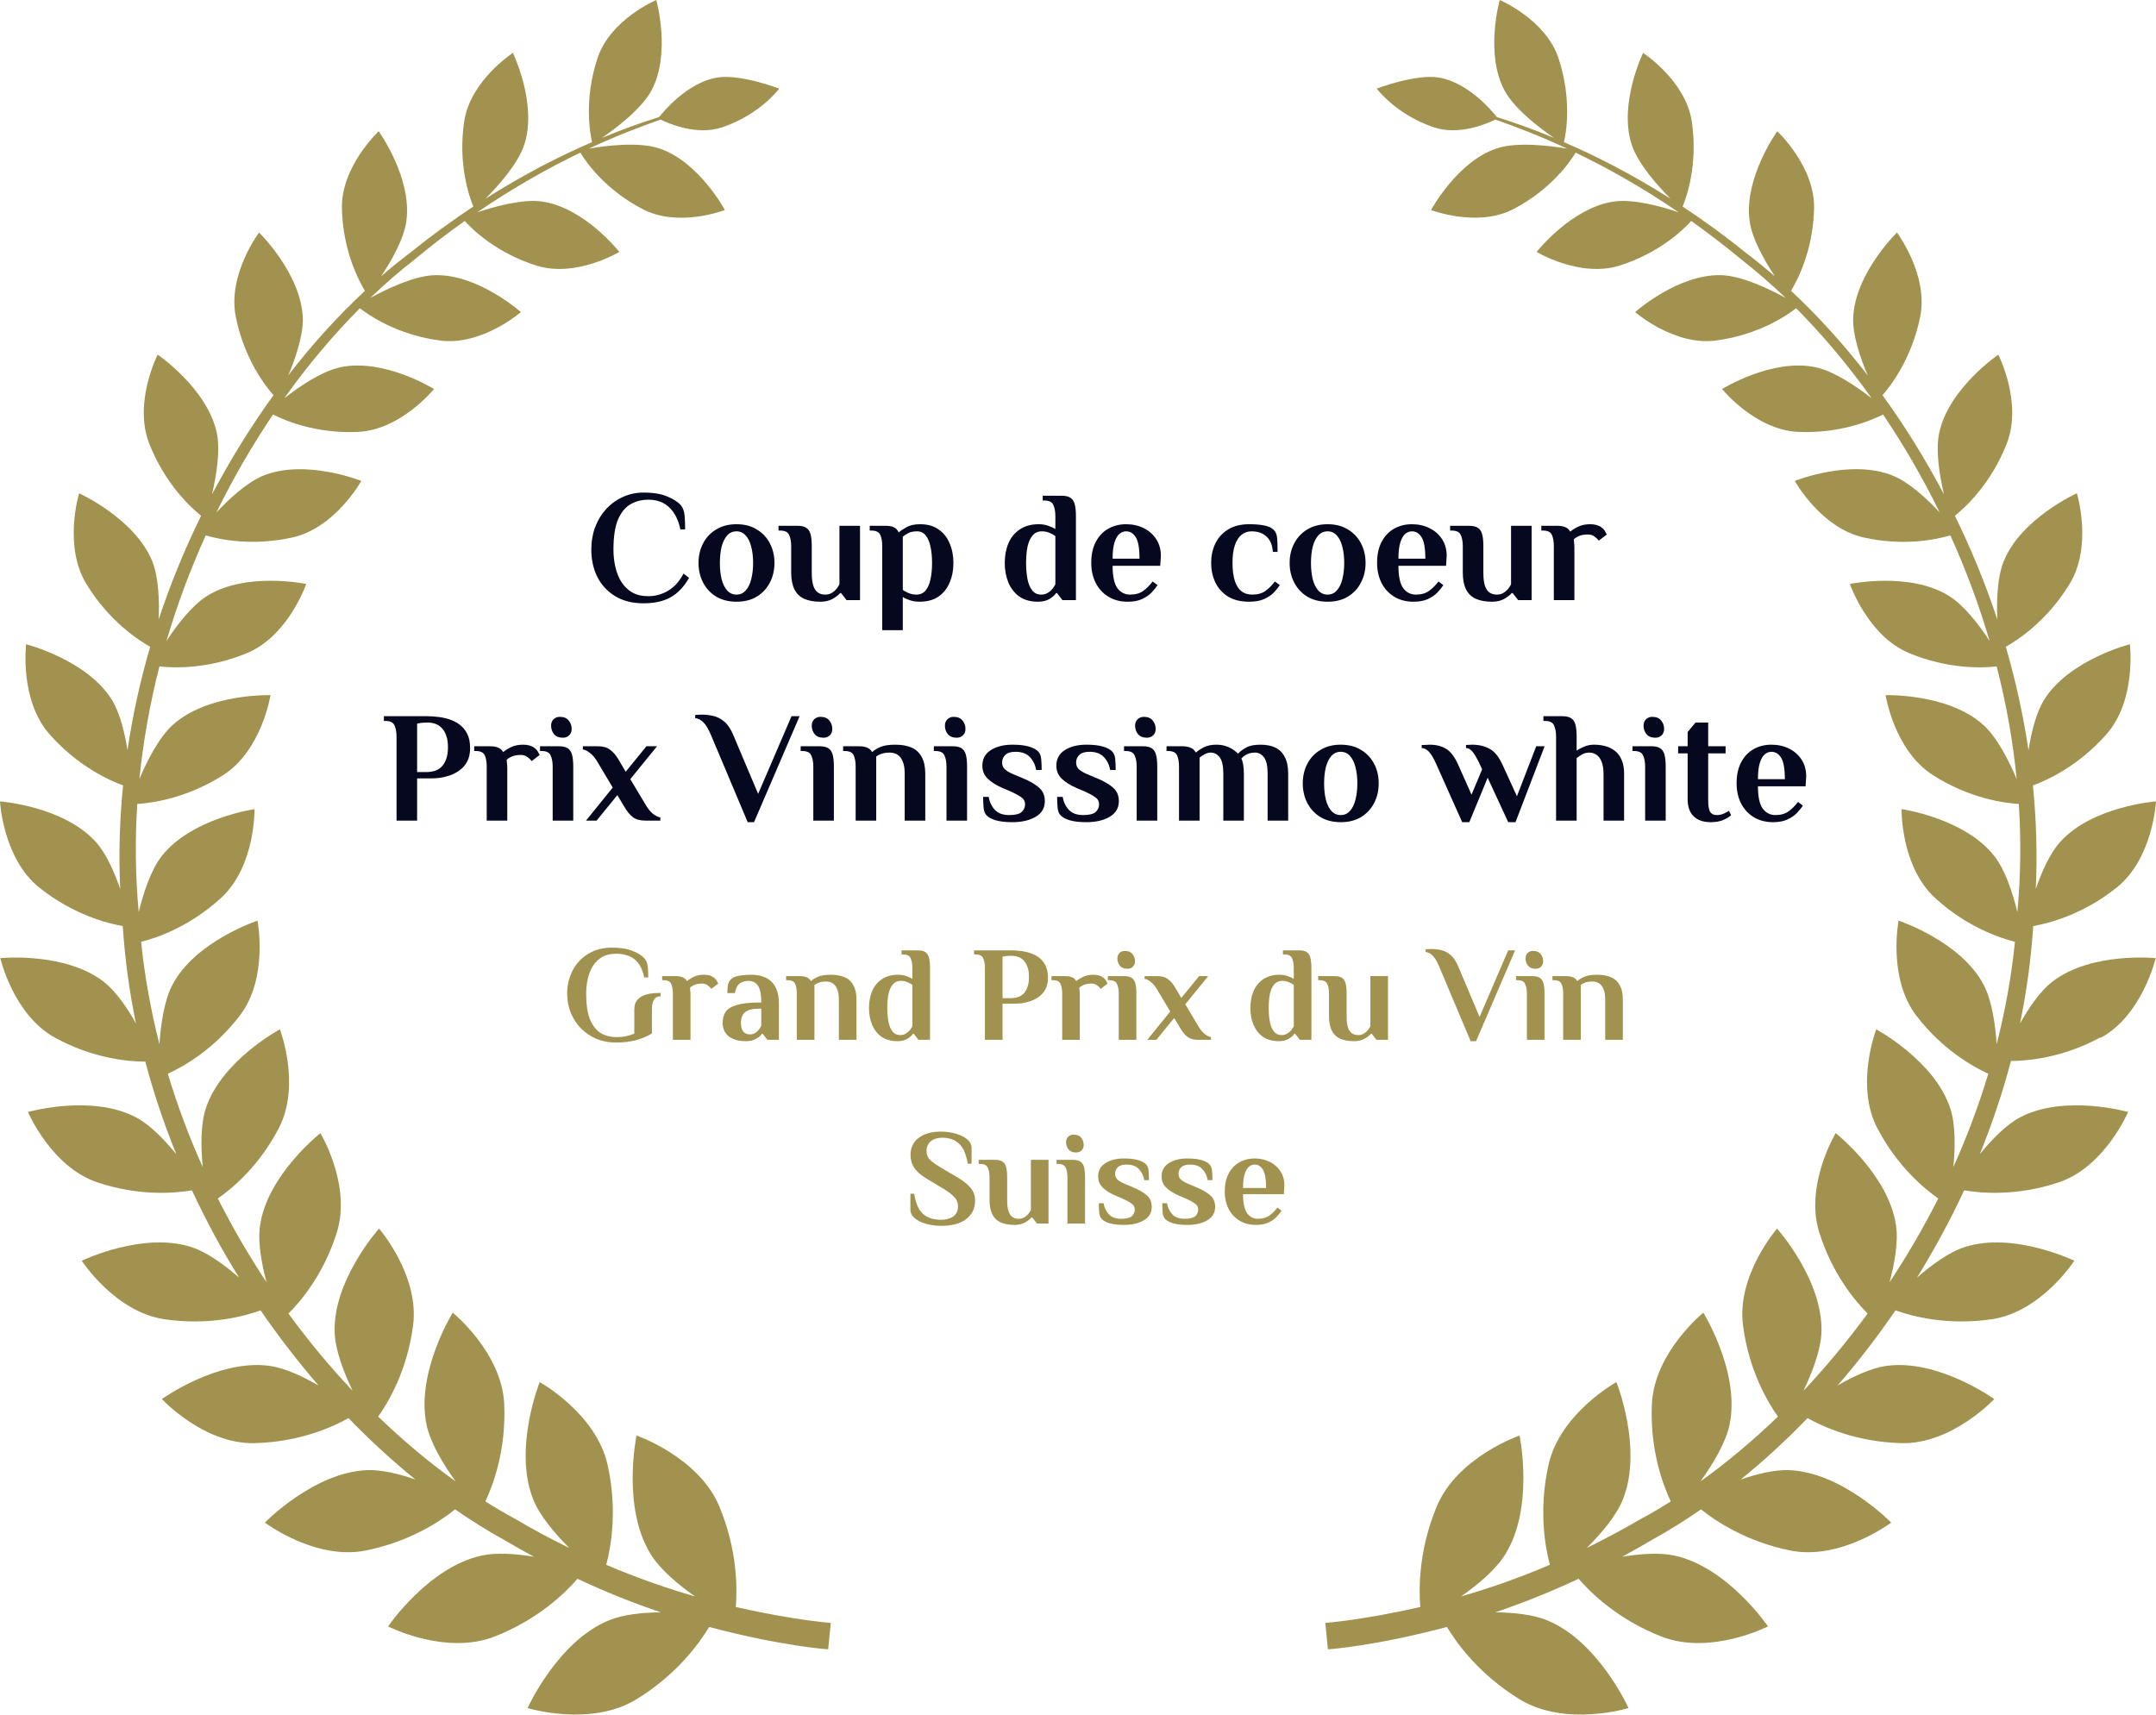 <svg width="176" height="140" viewBox="0 0 176 140" fill="none" xmlns="http://www.w3.org/2000/svg">
<g clip-path="url(#clip0_1955_23713)">
<path d="M171.492 84.734C174.901 82.872 175.972 78.229 175.972 78.229C175.972 78.229 170.701 77.689 167.526 80.163C166.527 80.937 165.61 82.296 164.899 83.564C165.439 80.964 165.799 78.31 165.979 75.61C167.22 75.394 170.008 74.692 172.788 72.47C175.765 70.094 175.999 65.433 175.999 65.433C175.999 65.433 170.827 65.811 168.182 68.736C167.328 69.681 166.662 71.201 166.186 72.587C166.32 69.735 166.231 66.909 165.952 64.129C167.13 63.697 169.676 62.545 171.96 59.945C174.425 57.146 173.867 52.602 173.867 52.602C173.867 52.602 168.929 53.853 166.878 57.119C166.204 58.199 165.817 59.819 165.592 61.258C165.16 58.379 164.54 55.554 163.739 52.809C164.728 52.251 167.112 50.695 168.947 47.68C170.854 44.558 169.541 40.275 169.541 40.275C169.541 40.275 164.989 42.318 163.568 45.827C163.037 47.132 162.983 49.048 163.046 50.578C162.075 47.645 160.906 44.81 159.583 42.111C160.393 41.463 162.525 39.537 163.82 36.208C165.124 32.87 163.127 28.956 163.127 28.956C163.127 28.956 159.089 31.7 158.306 35.326C157.991 36.784 158.333 38.853 158.693 40.365C157.173 37.486 155.491 34.768 153.674 32.267C154.357 31.493 156.057 29.27 156.75 25.869C157.443 22.423 154.852 18.986 154.852 18.986C154.852 18.986 151.416 22.324 151.281 25.959C151.227 27.39 151.875 29.253 152.469 30.647C150.481 28.083 148.376 25.761 146.208 23.746C146.73 22.882 148.007 20.453 148.088 17.033C148.169 13.587 145.084 10.717 145.084 10.717C145.084 10.717 142.341 14.523 142.826 18.05C143.024 19.508 144.059 21.307 144.886 22.558C144.112 21.892 143.33 21.253 142.547 20.659C140.784 19.238 139.048 17.978 137.357 16.862C137.663 16.124 138.635 13.443 138.104 9.907C137.6 6.569 134.128 4.319 134.128 4.319C134.128 4.319 132.122 8.458 133.193 11.787C133.697 13.362 135.334 15.18 136.368 16.223C133.211 14.217 130.261 12.723 127.67 11.607C127.832 10.924 128.354 8.116 127.211 4.715C126.159 1.584 122.426 0 122.426 0C122.426 0 121.203 4.337 122.804 7.36C123.613 8.89 125.709 10.474 126.861 11.257C125.089 10.519 123.506 9.97 122.192 9.556C121.797 9.052 119.854 6.74 117.479 6.335C115.581 6.011 112.388 7.234 112.388 7.234C112.388 7.234 113.917 9.322 117.011 10.384C119.089 11.095 121.374 10.105 122.066 9.763C123.667 10.321 125.664 11.076 127.94 12.138C126.609 11.913 123.892 11.553 122.201 12.111C118.954 13.173 116.822 17.15 116.822 17.15C116.822 17.15 120.6 18.599 123.533 17.078C126.672 15.45 128.237 13.11 128.624 12.462C131.169 13.686 134.029 15.279 137.043 17.339C135.648 16.862 133.346 16.223 131.736 16.457C128.282 16.952 125.439 20.569 125.439 20.569C125.439 20.569 128.983 22.702 132.203 21.685C135.469 20.659 137.438 18.734 138.059 18.041C139.39 18.995 140.757 20.03 142.134 21.172C143.357 22.126 144.58 23.188 145.777 24.331C144.463 23.611 142.224 22.522 140.533 22.468C136.98 22.351 133.481 25.482 133.481 25.482C133.481 25.482 136.665 28.254 140.074 27.804C143.573 27.345 145.893 25.734 146.622 25.167C148.781 27.336 150.859 29.81 152.792 32.519C151.578 31.574 149.734 30.305 148.196 29.981C144.643 29.235 140.578 31.763 140.578 31.763C140.578 31.763 143.285 35.11 146.793 35.263C150.229 35.416 152.774 34.318 153.719 33.842C155.401 36.334 156.957 39.006 158.342 41.841C157.299 40.716 155.842 39.366 154.492 38.826C151.056 37.441 146.514 39.267 146.514 39.267C146.514 39.267 148.637 43.109 152.136 43.883C155.428 44.621 158.099 44.045 159.215 43.712C160.456 46.466 161.544 49.354 162.417 52.332C161.562 51.028 160.348 49.426 159.098 48.652C155.887 46.655 151.011 47.68 151.011 47.68C151.011 47.68 152.469 51.919 155.842 53.322C159.017 54.645 161.805 54.546 162.992 54.411C163.766 57.398 164.315 60.476 164.629 63.607C164 62.122 163.037 60.206 161.886 59.171C159.017 56.597 153.926 56.759 153.926 56.759C153.926 56.759 154.636 61.276 157.784 63.283C160.762 65.191 163.595 65.569 164.8 65.641C164.989 68.547 164.962 71.498 164.683 74.468C164.306 72.92 163.703 71.039 162.804 69.897C160.375 66.792 155.23 66.063 155.23 66.063C155.23 66.063 155.149 70.724 157.955 73.307C160.537 75.682 163.244 76.582 164.486 76.897C164.198 79.749 163.685 82.539 162.992 85.256C162.884 83.645 162.606 81.675 161.913 80.37C160.024 76.825 154.987 75.169 154.987 75.169C154.987 75.169 154.079 79.839 156.435 82.926C158.585 85.733 161.104 87.119 162.309 87.668C161.517 90.286 160.564 92.832 159.457 95.289C159.61 93.705 159.646 91.834 159.206 90.493C157.928 86.597 153.161 84.041 153.161 84.041C153.161 84.041 151.416 88.576 153.242 92.095C154.87 95.226 157.083 97.052 158.225 97.853C157.02 100.238 155.689 102.523 154.25 104.692C154.654 103.18 154.978 101.426 154.78 100.067C154.187 95.928 149.851 92.517 149.851 92.517C149.851 92.517 147.297 96.765 148.511 100.625C149.572 104.017 151.443 106.23 152.46 107.247C150.805 109.497 149.051 111.611 147.225 113.555C147.935 112.061 148.637 110.244 148.691 108.768C148.826 104.503 145.066 100.31 145.066 100.31C145.066 100.31 141.747 104.125 142.287 108.219C142.763 111.899 144.301 114.482 145.138 115.66C143.078 117.64 140.964 119.413 138.815 120.951C139.813 119.566 140.874 117.82 141.189 116.326C142.08 112.061 139.048 107.175 139.048 107.175C139.048 107.175 135.037 110.424 134.848 114.635C134.677 118.387 135.756 121.248 136.386 122.589C135.558 123.111 134.74 123.597 133.912 124.038C132.419 124.91 130.953 125.684 129.532 126.386C130.71 125.216 131.943 123.768 132.482 122.418C134.137 118.288 131.952 112.844 131.952 112.844C131.952 112.844 127.346 115.39 126.411 119.593C125.592 123.255 126.123 126.269 126.519 127.763C123.901 128.878 121.464 129.715 119.269 130.345C120.645 129.382 122.102 128.159 122.876 126.917C125.269 123.057 124.045 117.208 124.045 117.208C124.045 117.208 118.963 118.954 117.281 123.012C115.824 126.521 115.815 129.625 115.941 131.209C111.084 132.307 108.188 132.505 108.188 132.505L108.295 133.584L108.403 134.664C108.403 134.664 112.109 134.43 118.118 132.838C118.918 134.169 120.762 136.734 124.063 138.749C127.805 141.035 132.941 139.46 132.941 139.46C132.941 139.46 130.485 133.998 126.285 132.289C125.116 131.812 123.551 131.659 122.066 131.641C124.171 130.93 126.456 130.03 128.866 128.905C129.856 130.048 132.078 132.235 135.63 133.62C139.633 135.186 144.328 132.793 144.328 132.793C144.328 132.793 141.036 127.943 136.683 127.007C135.46 126.746 133.885 126.863 132.419 127.106C133.238 126.665 134.065 126.197 134.902 125.702C136.224 124.973 137.546 124.146 138.86 123.237C140.038 124.181 142.529 125.864 146.136 126.593C150.265 127.43 154.384 124.316 154.384 124.316C154.384 124.316 150.382 120.195 146.028 120.033C144.85 119.988 143.42 120.348 142.098 120.798C143.96 119.296 145.785 117.613 147.557 115.786C148.826 116.497 151.542 117.739 155.221 117.829C159.35 117.928 162.795 114.23 162.795 114.23C162.795 114.23 158.225 110.936 153.998 111.521C152.747 111.692 151.281 112.385 150.004 113.123C151.668 111.206 153.251 109.155 154.735 106.986C156.004 107.445 158.927 108.264 162.633 107.706C166.635 107.103 169.334 102.937 169.334 102.937C169.334 102.937 164.369 100.535 160.384 101.821C159.089 102.235 157.668 103.288 156.489 104.314C157.892 102.046 159.188 99.662 160.339 97.188C161.652 97.412 164.602 97.7 168.074 96.531C171.834 95.262 173.723 90.79 173.723 90.79C173.723 90.79 168.524 89.314 164.899 91.231C163.748 91.843 162.57 93.066 161.616 94.236C162.615 91.771 163.469 89.233 164.162 86.624C165.475 86.624 168.362 86.39 171.501 84.68L171.492 84.734Z" fill="#A2924F"/>
<path d="M11.846 86.624C12.539 89.233 13.393 91.78 14.392 94.236C13.438 93.066 12.26 91.843 11.108 91.231C7.484 89.314 2.285 90.79 2.285 90.79C2.285 90.79 4.174 95.262 7.933 96.531C11.405 97.7 14.356 97.412 15.669 97.188C16.82 99.662 18.106 102.046 19.519 104.314C18.34 103.288 16.919 102.244 15.624 101.821C11.639 100.535 6.674 102.937 6.674 102.937C6.674 102.937 9.373 107.094 13.375 107.706C17.072 108.264 19.995 107.454 21.273 106.986C22.757 109.155 24.349 111.206 26.004 113.123C24.718 112.385 23.26 111.692 22.01 111.521C17.783 110.936 13.213 114.23 13.213 114.23C13.213 114.23 16.658 117.937 20.787 117.829C24.466 117.739 27.191 116.497 28.45 115.786C30.213 117.613 32.048 119.287 33.91 120.798C32.588 120.339 31.158 119.988 29.98 120.033C25.626 120.195 21.623 124.316 21.623 124.316C21.623 124.316 25.743 127.43 29.872 126.593C33.487 125.864 35.979 124.182 37.148 123.237C38.462 124.146 39.784 124.973 41.106 125.702C41.943 126.197 42.77 126.665 43.589 127.106C42.131 126.863 40.557 126.737 39.325 127.007C34.98 127.943 31.68 132.793 31.68 132.793C31.68 132.793 36.366 135.186 40.377 133.62C43.93 132.226 46.152 130.048 47.141 128.905C49.543 130.03 51.828 130.93 53.941 131.641C52.457 131.659 50.883 131.812 49.723 132.289C45.522 133.998 43.067 139.46 43.067 139.46C43.067 139.46 48.203 141.035 51.945 138.749C55.246 136.734 57.09 134.169 57.89 132.838C63.908 134.43 67.604 134.664 67.604 134.664L67.712 133.584L67.82 132.505C67.82 132.505 64.924 132.307 60.067 131.209C60.193 129.625 60.184 126.521 58.727 123.012C57.045 118.954 51.963 117.208 51.963 117.208C51.963 117.208 50.73 123.066 53.132 126.917C53.906 128.159 55.363 129.382 56.739 130.345C54.544 129.715 52.106 128.878 49.489 127.763C49.885 126.269 50.416 123.255 49.597 119.593C48.661 115.39 44.056 112.844 44.056 112.844C44.056 112.844 41.88 118.288 43.526 122.418C44.065 123.768 45.297 125.216 46.476 126.386C45.046 125.693 43.589 124.919 42.095 124.038C41.268 123.588 40.44 123.102 39.622 122.589C40.251 121.248 41.331 118.387 41.16 114.635C40.971 110.424 36.959 107.175 36.959 107.175C36.959 107.175 33.928 112.061 34.819 116.326C35.133 117.82 36.195 119.566 37.193 120.951C35.044 119.413 32.921 117.64 30.87 115.66C31.706 114.491 33.245 111.899 33.721 108.219C34.261 104.125 30.942 100.31 30.942 100.31C30.942 100.31 27.182 104.503 27.317 108.768C27.362 110.244 28.073 112.061 28.783 113.555C26.948 111.611 25.194 109.506 23.548 107.247C24.574 106.23 26.436 104.017 27.497 100.625C28.711 96.765 26.157 92.517 26.157 92.517C26.157 92.517 21.821 95.928 21.228 100.067C21.03 101.426 21.354 103.18 21.758 104.692C20.319 102.523 18.988 100.238 17.783 97.853C18.925 97.061 21.147 95.235 22.766 92.095C24.592 88.576 22.847 84.041 22.847 84.041C22.847 84.041 18.079 86.597 16.802 90.493C16.361 91.834 16.397 93.705 16.55 95.289C15.444 92.832 14.491 90.295 13.699 87.668C14.913 87.119 17.423 85.733 19.573 82.926C21.938 79.839 21.021 75.169 21.021 75.169C21.021 75.169 15.984 76.825 14.095 80.37C13.402 81.666 13.123 83.645 13.015 85.256C12.323 82.539 11.81 79.749 11.522 76.897C12.764 76.591 15.462 75.682 18.052 73.307C20.859 70.724 20.778 66.063 20.778 66.063C20.778 66.063 15.633 66.801 13.204 69.897C12.305 71.039 11.702 72.929 11.324 74.468C11.046 71.498 11.019 68.547 11.207 65.641C12.404 65.569 15.237 65.182 18.223 63.283C21.372 61.276 22.082 56.759 22.082 56.759C22.082 56.759 16.991 56.597 14.122 59.171C12.97 60.206 12.008 62.122 11.378 63.607C11.693 60.476 12.251 57.398 13.015 54.411C14.203 54.546 16.982 54.645 20.166 53.322C23.548 51.919 24.996 47.68 24.996 47.68C24.996 47.68 20.112 46.655 16.91 48.652C15.669 49.426 14.445 51.028 13.591 52.332C14.463 49.354 15.552 46.466 16.793 43.712C17.909 44.045 20.58 44.612 23.872 43.883C27.371 43.1 29.494 39.267 29.494 39.267C29.494 39.267 24.96 37.45 21.515 38.826C20.175 39.366 18.718 40.716 17.666 41.841C19.051 39.015 20.607 36.334 22.289 33.842C23.224 34.318 25.77 35.425 29.215 35.263C32.723 35.11 35.43 31.763 35.43 31.763C35.43 31.763 31.365 29.235 27.803 29.981C26.265 30.305 24.421 31.565 23.206 32.519C25.14 29.801 27.218 27.336 29.377 25.167C30.105 25.734 32.426 27.345 35.925 27.804C39.343 28.254 42.518 25.482 42.518 25.482C42.518 25.482 39.019 22.351 35.466 22.468C33.775 22.522 31.535 23.611 30.222 24.331C31.419 23.179 32.633 22.126 33.865 21.172C35.241 20.03 36.6 18.986 37.94 18.041C38.56 18.734 40.53 20.659 43.795 21.685C47.016 22.702 50.559 20.569 50.559 20.569C50.559 20.569 47.717 16.952 44.263 16.457C42.644 16.223 40.35 16.871 38.956 17.339C41.969 15.279 44.83 13.686 47.375 12.462C47.762 13.11 49.327 15.45 52.466 17.078C55.399 18.608 59.176 17.15 59.176 17.15C59.176 17.15 57.045 13.173 53.797 12.111C52.097 11.553 49.39 11.904 48.059 12.138C50.326 11.085 52.322 10.321 53.932 9.763C54.625 10.105 56.91 11.095 58.987 10.384C62.082 9.322 63.611 7.234 63.611 7.234C63.611 7.234 60.418 6.011 58.52 6.335C56.145 6.74 54.202 9.052 53.806 9.556C52.484 9.97 50.91 10.519 49.138 11.257C50.281 10.474 52.385 8.89 53.195 7.36C54.796 4.337 53.573 0 53.573 0C53.573 0 49.84 1.575 48.788 4.715C47.645 8.116 48.176 10.924 48.329 11.607C45.738 12.723 42.788 14.217 39.631 16.223C40.665 15.18 42.302 13.362 42.806 11.787C43.876 8.467 41.87 4.319 41.87 4.319C41.87 4.319 38.398 6.569 37.895 9.907C37.364 13.434 38.327 16.115 38.641 16.862C36.95 17.978 35.214 19.238 33.451 20.659C32.669 21.253 31.886 21.883 31.113 22.558C31.949 21.307 32.975 19.508 33.173 18.05C33.658 14.523 30.915 10.717 30.915 10.717C30.915 10.717 27.83 13.587 27.911 17.033C27.992 20.453 29.269 22.882 29.791 23.746C27.623 25.761 25.509 28.083 23.53 30.647C24.124 29.262 24.762 27.39 24.718 25.959C24.583 22.324 21.147 18.986 21.147 18.986C21.147 18.986 18.556 22.423 19.249 25.869C19.932 29.279 21.641 31.493 22.325 32.267C20.517 34.768 18.826 37.486 17.306 40.365C17.657 38.853 18.008 36.793 17.693 35.326C16.91 31.7 12.871 28.956 12.871 28.956C12.871 28.956 10.875 32.87 12.179 36.208C13.483 39.537 15.606 41.463 16.415 42.111C15.093 44.81 13.924 47.636 12.952 50.578C13.015 49.048 12.952 47.132 12.431 45.827C11.001 42.327 6.458 40.275 6.458 40.275C6.458 40.275 5.145 44.558 7.052 47.68C8.887 50.695 11.27 52.251 12.26 52.809C11.459 55.545 10.83 58.37 10.407 61.258C10.182 59.828 9.795 58.199 9.121 57.119C7.07 53.853 2.132 52.602 2.132 52.602C2.132 52.602 1.574 57.137 4.039 59.945C6.323 62.536 8.869 63.697 10.047 64.129C9.768 66.909 9.678 69.735 9.813 72.587C9.337 71.201 8.671 69.681 7.816 68.736C5.172 65.811 0 65.433 0 65.433C0 65.433 0.234 70.094 3.211 72.47C5.99 74.692 8.779 75.394 10.02 75.61C10.2 78.31 10.56 80.964 11.1 83.564C10.389 82.287 9.462 80.937 8.473 80.163C5.298 77.698 0.027 78.229 0.027 78.229C0.027 78.229 1.088 82.872 4.506 84.734C7.646 86.444 10.533 86.678 11.846 86.678V86.624Z" fill="#A2924F"/>
<path d="M52.532 49.258C51.628 49.258 50.857 49.065 50.22 48.677C49.583 48.29 49.096 47.764 48.761 47.102C48.433 46.439 48.27 45.694 48.27 44.867C48.27 44.213 48.373 43.606 48.58 43.046C48.795 42.478 49.096 41.983 49.484 41.561C49.871 41.139 50.323 40.812 50.84 40.58C51.356 40.339 51.92 40.218 52.532 40.218C53.341 40.218 53.991 40.326 54.482 40.541C54.981 40.748 55.351 40.989 55.593 41.264C55.765 41.488 55.864 41.776 55.889 42.129C55.915 42.482 55.928 42.848 55.928 43.227H55.541C55.377 42.444 55.076 41.845 54.637 41.432C54.206 41.01 53.634 40.799 52.919 40.799C52.394 40.799 51.916 40.92 51.486 41.161C51.055 41.402 50.711 41.819 50.452 42.413C50.203 42.999 50.078 43.817 50.078 44.867C50.078 45.358 50.13 45.832 50.233 46.288C50.336 46.744 50.5 47.153 50.724 47.515C50.956 47.876 51.249 48.16 51.602 48.367C51.963 48.574 52.403 48.677 52.919 48.677C53.513 48.677 54.064 48.522 54.572 48.212C55.08 47.894 55.489 47.433 55.799 46.83L56.251 47.179C55.846 47.894 55.351 48.419 54.766 48.755C54.181 49.09 53.436 49.258 52.532 49.258ZM60.122 49.129C59.485 49.129 58.934 48.991 58.469 48.716C58.004 48.432 57.647 48.049 57.397 47.566C57.147 47.084 57.022 46.55 57.022 45.965C57.022 45.371 57.147 44.837 57.397 44.364C57.647 43.882 58.004 43.503 58.469 43.227C58.934 42.943 59.485 42.801 60.122 42.801C60.768 42.801 61.319 42.943 61.775 43.227C62.24 43.503 62.597 43.882 62.847 44.364C63.096 44.837 63.221 45.371 63.221 45.965C63.221 46.55 63.096 47.084 62.847 47.566C62.597 48.049 62.24 48.432 61.775 48.716C61.319 48.991 60.768 49.129 60.122 49.129ZM60.122 48.548C60.423 48.548 60.673 48.436 60.871 48.212C61.078 47.988 61.228 47.683 61.323 47.295C61.426 46.899 61.478 46.456 61.478 45.965C61.478 45.466 61.426 45.022 61.323 44.635C61.228 44.247 61.078 43.942 60.871 43.718C60.673 43.494 60.423 43.382 60.122 43.382C59.821 43.382 59.566 43.494 59.36 43.718C59.162 43.942 59.011 44.247 58.908 44.635C58.813 45.022 58.766 45.466 58.766 45.965C58.766 46.456 58.813 46.899 58.908 47.295C59.011 47.683 59.162 47.988 59.36 48.212C59.566 48.436 59.821 48.548 60.122 48.548ZM66.976 49.129C66.443 49.129 65.995 49.047 65.633 48.884C65.28 48.72 65.018 48.462 64.846 48.109C64.673 47.756 64.587 47.304 64.587 46.753V44.609C64.587 44.222 64.531 43.912 64.419 43.679C64.316 43.438 64.071 43.318 63.683 43.318H63.554V42.93H65.104C65.405 42.93 65.638 42.982 65.801 43.085C65.973 43.188 66.094 43.361 66.163 43.602C66.232 43.843 66.266 44.178 66.266 44.609V46.766C66.266 47.214 66.309 47.566 66.395 47.825C66.481 48.083 66.606 48.268 66.77 48.38C66.933 48.492 67.131 48.548 67.364 48.548C67.57 48.548 67.751 48.501 67.906 48.406C68.061 48.311 68.19 48.199 68.294 48.07C68.397 47.932 68.475 47.812 68.526 47.709V42.93H70.205V49H69.107L68.655 48.419H68.591C68.427 48.6 68.212 48.763 67.945 48.91C67.678 49.056 67.355 49.129 66.976 49.129ZM72.019 51.454V44.609C72.019 44.222 71.967 43.912 71.864 43.679C71.76 43.438 71.515 43.318 71.128 43.318H70.998V42.93H72.277C72.57 42.93 72.798 42.969 72.962 43.046C73.134 43.124 73.267 43.266 73.362 43.472C73.517 43.335 73.736 43.188 74.02 43.033C74.305 42.878 74.671 42.801 75.118 42.801C75.721 42.801 76.22 42.943 76.616 43.227C77.021 43.503 77.322 43.882 77.52 44.364C77.727 44.837 77.83 45.371 77.83 45.965C77.83 46.55 77.727 47.084 77.52 47.566C77.322 48.049 77.017 48.432 76.603 48.716C76.199 48.991 75.682 49.129 75.054 49.129C74.769 49.129 74.503 49.086 74.253 49C74.012 48.922 73.827 48.836 73.698 48.742V51.454H72.019ZM74.795 48.548C75.123 48.548 75.376 48.436 75.557 48.212C75.747 47.988 75.88 47.683 75.958 47.295C76.044 46.899 76.087 46.456 76.087 45.965C76.087 45.466 76.044 45.022 75.958 44.635C75.88 44.247 75.751 43.942 75.57 43.718C75.398 43.494 75.161 43.382 74.86 43.382C74.567 43.382 74.33 43.429 74.15 43.524C73.969 43.619 73.818 43.718 73.698 43.821V48.16C73.801 48.247 73.956 48.333 74.163 48.419C74.369 48.505 74.58 48.548 74.795 48.548ZM84.732 49.129C84.129 49.129 83.625 48.991 83.221 48.716C82.825 48.432 82.523 48.049 82.317 47.566C82.119 47.084 82.02 46.55 82.02 45.965C82.02 45.371 82.119 44.837 82.317 44.364C82.523 43.882 82.833 43.503 83.246 43.227C83.66 42.943 84.176 42.801 84.796 42.801C85.089 42.801 85.347 42.844 85.571 42.93C85.804 43.008 85.997 43.094 86.152 43.188V42.155C86.152 41.768 86.096 41.458 85.984 41.225C85.881 40.984 85.636 40.864 85.248 40.864H85.119V40.476H86.669C86.97 40.476 87.203 40.528 87.366 40.631C87.538 40.735 87.659 40.907 87.728 41.148C87.797 41.389 87.831 41.725 87.831 42.155V49H86.734L86.281 48.419H86.217C86.105 48.591 85.92 48.755 85.662 48.91C85.412 49.056 85.102 49.129 84.732 49.129ZM84.99 48.548C85.197 48.548 85.377 48.501 85.532 48.406C85.687 48.311 85.817 48.199 85.92 48.07C86.023 47.932 86.101 47.812 86.152 47.709V43.77C86.032 43.675 85.877 43.589 85.687 43.511C85.498 43.425 85.287 43.382 85.055 43.382C84.736 43.382 84.482 43.494 84.293 43.718C84.103 43.942 83.966 44.247 83.879 44.635C83.802 45.022 83.763 45.466 83.763 45.965C83.763 46.456 83.802 46.899 83.879 47.295C83.957 47.683 84.086 47.988 84.267 48.212C84.448 48.436 84.689 48.548 84.99 48.548ZM92.053 49.129C91.45 49.129 90.925 48.991 90.477 48.716C90.029 48.44 89.685 48.066 89.444 47.592C89.203 47.11 89.082 46.568 89.082 45.965C89.082 45.276 89.207 44.699 89.457 44.234C89.707 43.761 90.047 43.404 90.477 43.163C90.908 42.922 91.39 42.801 91.924 42.801C92.457 42.801 92.94 42.909 93.37 43.124C93.801 43.339 94.141 43.64 94.39 44.028C94.64 44.415 94.765 44.867 94.765 45.384L94.713 46.197H90.826C90.826 47.05 90.955 47.657 91.213 48.019C91.48 48.371 91.825 48.548 92.246 48.548C92.694 48.548 93.056 48.445 93.331 48.238C93.615 48.031 93.87 47.777 94.093 47.476L94.494 47.773C94.373 47.962 94.21 48.165 94.003 48.38C93.805 48.587 93.547 48.763 93.228 48.91C92.918 49.056 92.526 49.129 92.053 49.129ZM90.826 45.616H93.021C93.021 44.764 92.918 44.178 92.711 43.86C92.513 43.541 92.251 43.382 91.924 43.382C91.734 43.382 91.553 43.451 91.381 43.589C91.218 43.727 91.084 43.959 90.981 44.286C90.877 44.605 90.826 45.048 90.826 45.616ZM101.969 49.129C101.28 49.129 100.703 48.987 100.238 48.703C99.782 48.41 99.437 48.023 99.205 47.541C98.981 47.059 98.869 46.533 98.869 45.965C98.869 45.388 98.981 44.863 99.205 44.389C99.437 43.907 99.782 43.524 100.238 43.24C100.703 42.947 101.28 42.801 101.969 42.801C102.459 42.801 102.873 42.835 103.208 42.904C103.553 42.973 103.807 43.089 103.97 43.253C104.134 43.416 104.229 43.636 104.254 43.912C104.28 44.187 104.293 44.57 104.293 45.061H103.906C103.871 44.51 103.699 44.092 103.389 43.808C103.088 43.524 102.679 43.382 102.162 43.382C101.852 43.382 101.581 43.477 101.349 43.666C101.116 43.847 100.935 44.131 100.806 44.519C100.677 44.897 100.613 45.38 100.613 45.965C100.613 46.533 100.673 47.011 100.793 47.399C100.914 47.777 101.09 48.066 101.323 48.264C101.564 48.453 101.865 48.548 102.227 48.548C102.675 48.548 103.036 48.445 103.312 48.238C103.596 48.031 103.85 47.777 104.074 47.476L104.474 47.773C104.353 47.962 104.19 48.165 103.983 48.38C103.785 48.587 103.523 48.763 103.195 48.91C102.877 49.056 102.468 49.129 101.969 49.129ZM108.375 49.129C107.738 49.129 107.187 48.991 106.722 48.716C106.257 48.432 105.9 48.049 105.65 47.566C105.401 47.084 105.276 46.55 105.276 45.965C105.276 45.371 105.401 44.837 105.65 44.364C105.9 43.882 106.257 43.503 106.722 43.227C107.187 42.943 107.738 42.801 108.375 42.801C109.021 42.801 109.572 42.943 110.029 43.227C110.494 43.503 110.851 43.882 111.1 44.364C111.35 44.837 111.475 45.371 111.475 45.965C111.475 46.55 111.35 47.084 111.1 47.566C110.851 48.049 110.494 48.432 110.029 48.716C109.572 48.991 109.021 49.129 108.375 49.129ZM108.375 48.548C108.677 48.548 108.927 48.436 109.125 48.212C109.331 47.988 109.482 47.683 109.577 47.295C109.68 46.899 109.732 46.456 109.732 45.965C109.732 45.466 109.68 45.022 109.577 44.635C109.482 44.247 109.331 43.942 109.125 43.718C108.927 43.494 108.677 43.382 108.375 43.382C108.074 43.382 107.82 43.494 107.614 43.718C107.415 43.942 107.265 44.247 107.162 44.635C107.067 45.022 107.019 45.466 107.019 45.965C107.019 46.456 107.067 46.899 107.162 47.295C107.265 47.683 107.415 47.988 107.614 48.212C107.82 48.436 108.074 48.548 108.375 48.548ZM115.385 49.129C114.782 49.129 114.257 48.991 113.809 48.716C113.362 48.44 113.017 48.066 112.776 47.592C112.535 47.11 112.415 46.568 112.415 45.965C112.415 45.276 112.54 44.699 112.789 44.234C113.039 43.761 113.379 43.404 113.809 43.163C114.24 42.922 114.722 42.801 115.256 42.801C115.79 42.801 116.272 42.909 116.702 43.124C117.133 43.339 117.473 43.64 117.723 44.028C117.972 44.415 118.097 44.867 118.097 45.384L118.045 46.197H114.158C114.158 47.05 114.287 47.657 114.546 48.019C114.813 48.371 115.157 48.548 115.579 48.548C116.026 48.548 116.388 48.445 116.664 48.238C116.948 48.031 117.202 47.777 117.426 47.476L117.826 47.773C117.705 47.962 117.542 48.165 117.335 48.38C117.137 48.587 116.879 48.763 116.56 48.91C116.25 49.056 115.859 49.129 115.385 49.129ZM114.158 45.616H116.354C116.354 44.764 116.25 44.178 116.044 43.86C115.846 43.541 115.583 43.382 115.256 43.382C115.066 43.382 114.886 43.451 114.713 43.589C114.55 43.727 114.416 43.959 114.313 44.286C114.21 44.605 114.158 45.048 114.158 45.616ZM121.801 49.129C121.267 49.129 120.819 49.047 120.458 48.884C120.105 48.72 119.842 48.462 119.67 48.109C119.498 47.756 119.412 47.304 119.412 46.753V44.609C119.412 44.222 119.356 43.912 119.244 43.679C119.141 43.438 118.895 43.318 118.508 43.318H118.379V42.93H119.928C120.23 42.93 120.462 42.982 120.626 43.085C120.798 43.188 120.918 43.361 120.987 43.602C121.056 43.843 121.091 44.178 121.091 44.609V46.766C121.091 47.214 121.134 47.566 121.22 47.825C121.306 48.083 121.431 48.268 121.594 48.38C121.758 48.492 121.956 48.548 122.188 48.548C122.395 48.548 122.576 48.501 122.731 48.406C122.886 48.311 123.015 48.199 123.118 48.07C123.222 47.932 123.299 47.812 123.351 47.709V42.93H125.03V49H123.932L123.48 48.419H123.415C123.252 48.6 123.036 48.763 122.77 48.91C122.503 49.056 122.18 49.129 121.801 49.129ZM126.843 49V44.609C126.843 44.222 126.792 43.912 126.688 43.679C126.585 43.438 126.34 43.318 125.952 43.318H125.823V42.93H127.102C127.394 42.93 127.622 42.969 127.786 43.046C127.958 43.115 128.092 43.236 128.186 43.408C128.341 43.27 128.552 43.137 128.819 43.008C129.095 42.87 129.426 42.801 129.814 42.801C130.003 42.801 130.175 42.822 130.33 42.865C130.485 42.909 130.619 42.973 130.731 43.059C130.877 43.163 130.985 43.287 131.053 43.434C131.131 43.58 131.17 43.649 131.17 43.64L130.511 44.144C130.434 44.032 130.317 43.92 130.162 43.808C130.016 43.696 129.835 43.64 129.62 43.64C129.344 43.64 129.112 43.679 128.923 43.757C128.733 43.834 128.582 43.929 128.471 44.041C128.488 44.196 128.501 44.321 128.509 44.415C128.518 44.51 128.522 44.592 128.522 44.661V49H126.843ZM32.371 67V60.155C32.371 59.768 32.315 59.458 32.203 59.225C32.1 58.984 31.854 58.864 31.467 58.864H31.338V58.476H34.889C35.122 58.476 35.389 58.493 35.69 58.528C35.991 58.554 36.297 58.614 36.607 58.709C36.926 58.803 37.218 58.946 37.485 59.135C37.752 59.324 37.967 59.578 38.131 59.897C38.294 60.207 38.376 60.599 38.376 61.072C38.376 61.52 38.294 61.894 38.131 62.196C37.967 62.489 37.756 62.725 37.498 62.906C37.248 63.087 36.982 63.225 36.697 63.319C36.413 63.414 36.142 63.479 35.884 63.513C35.634 63.539 35.432 63.552 35.277 63.552H34.05V67H32.371ZM34.05 63.035H34.825C35.049 63.035 35.264 63.005 35.471 62.945C35.677 62.885 35.862 62.777 36.026 62.622C36.189 62.467 36.319 62.26 36.413 62.002C36.517 61.735 36.568 61.404 36.568 61.008C36.568 60.611 36.517 60.284 36.413 60.026C36.319 59.759 36.189 59.553 36.026 59.406C35.871 59.251 35.694 59.144 35.496 59.083C35.298 59.023 35.096 58.993 34.889 58.993C34.795 58.993 34.678 58.997 34.541 59.006C34.411 59.014 34.248 59.04 34.05 59.083V63.035ZM39.732 67V62.609C39.732 62.222 39.68 61.912 39.577 61.679C39.474 61.438 39.228 61.318 38.841 61.318H38.712V60.93H39.99C40.283 60.93 40.511 60.969 40.675 61.046C40.847 61.115 40.98 61.236 41.075 61.408C41.23 61.27 41.441 61.137 41.708 61.008C41.983 60.87 42.315 60.801 42.702 60.801C42.892 60.801 43.064 60.822 43.219 60.865C43.374 60.909 43.507 60.973 43.619 61.059C43.766 61.163 43.873 61.287 43.942 61.434C44.02 61.58 44.058 61.649 44.058 61.64L43.4 62.144C43.322 62.032 43.206 61.92 43.051 61.808C42.905 61.696 42.724 61.64 42.509 61.64C42.233 61.64 42.001 61.679 41.811 61.757C41.622 61.834 41.471 61.929 41.359 62.041C41.376 62.196 41.389 62.321 41.398 62.415C41.407 62.51 41.411 62.592 41.411 62.661V67H39.732ZM45.117 67V62.609C45.117 62.222 45.061 61.912 44.949 61.679C44.846 61.438 44.6 61.318 44.213 61.318H44.084V60.93H45.633C45.935 60.93 46.167 60.982 46.331 61.085C46.503 61.188 46.624 61.361 46.693 61.602C46.761 61.843 46.796 62.178 46.796 62.609V67H45.117ZM45.956 60.233C45.629 60.233 45.384 60.134 45.22 59.936C45.065 59.738 44.988 59.51 44.988 59.251C44.988 59.027 45.057 58.851 45.194 58.722C45.332 58.593 45.5 58.528 45.698 58.528C46.025 58.528 46.266 58.627 46.421 58.825C46.585 59.023 46.667 59.251 46.667 59.51C46.667 59.733 46.598 59.91 46.46 60.039C46.322 60.168 46.154 60.233 45.956 60.233ZM47.837 67L50.019 64.301L48.78 62.222C48.599 61.912 48.401 61.67 48.185 61.498C47.979 61.326 47.776 61.223 47.578 61.188V60.93H48.805C49.227 60.93 49.559 61.025 49.8 61.214C50.05 61.395 50.269 61.645 50.459 61.963L51.078 63.009L52.77 60.93H53.636L51.453 63.616L52.706 65.709C52.886 66.019 53.08 66.26 53.287 66.432C53.502 66.604 53.709 66.707 53.907 66.742V67H52.68C52.258 67 51.922 66.91 51.672 66.729C51.431 66.539 51.216 66.285 51.027 65.967L50.394 64.921L48.702 67H47.837ZM61.037 67.129L58.028 59.987C57.821 59.505 57.619 59.169 57.421 58.98C57.231 58.782 57.008 58.666 56.749 58.631V58.373C56.784 58.373 56.87 58.369 57.008 58.36C57.137 58.351 57.231 58.347 57.292 58.347C57.593 58.347 57.899 58.382 58.209 58.45C58.527 58.519 58.828 58.67 59.113 58.903C59.397 59.135 59.642 59.496 59.849 59.987L61.889 64.817L64.614 58.476H65.273L61.553 67.129H61.037ZM66.393 67V62.609C66.393 62.222 66.338 61.912 66.225 61.679C66.122 61.438 65.877 61.318 65.489 61.318H65.36V60.93H66.91C67.211 60.93 67.444 60.982 67.607 61.085C67.78 61.188 67.9 61.361 67.969 61.602C68.038 61.843 68.072 62.178 68.072 62.609V67H66.393ZM67.233 60.233C66.906 60.233 66.66 60.134 66.497 59.936C66.342 59.738 66.264 59.51 66.264 59.251C66.264 59.027 66.333 58.851 66.471 58.722C66.609 58.593 66.777 58.528 66.975 58.528C67.302 58.528 67.543 58.627 67.698 58.825C67.861 59.023 67.943 59.251 67.943 59.51C67.943 59.733 67.874 59.91 67.737 60.039C67.599 60.168 67.431 60.233 67.233 60.233ZM69.849 67V62.609C69.849 62.222 69.798 61.912 69.695 61.679C69.591 61.438 69.346 61.318 68.958 61.318H68.829V60.93H70.108C70.4 60.93 70.629 60.969 70.792 61.046C70.964 61.115 71.098 61.236 71.193 61.408C71.347 61.262 71.567 61.124 71.851 60.995C72.144 60.865 72.553 60.801 73.078 60.801C73.621 60.801 74.073 60.883 74.434 61.046C74.796 61.21 75.067 61.468 75.248 61.821C75.437 62.166 75.532 62.618 75.532 63.177V67H73.853V63.164C73.853 62.742 73.797 62.407 73.685 62.157C73.582 61.907 73.44 61.727 73.259 61.615C73.078 61.503 72.867 61.447 72.626 61.447C72.385 61.447 72.17 61.477 71.98 61.537C71.8 61.597 71.649 61.675 71.528 61.77V67H69.849ZM77.265 67V62.609C77.265 62.222 77.209 61.912 77.097 61.679C76.994 61.438 76.748 61.318 76.361 61.318H76.232V60.93H77.782C78.083 60.93 78.315 60.982 78.479 61.085C78.651 61.188 78.772 61.361 78.841 61.602C78.909 61.843 78.944 62.178 78.944 62.609V67H77.265ZM78.105 60.233C77.777 60.233 77.532 60.134 77.368 59.936C77.213 59.738 77.136 59.51 77.136 59.251C77.136 59.027 77.205 58.851 77.343 58.722C77.48 58.593 77.648 58.528 77.846 58.528C78.173 58.528 78.414 58.627 78.569 58.825C78.733 59.023 78.815 59.251 78.815 59.51C78.815 59.733 78.746 59.91 78.608 60.039C78.47 60.168 78.302 60.233 78.105 60.233ZM82.645 67.129C82.112 67.129 81.672 67.082 81.328 66.987C80.992 66.892 80.738 66.763 80.566 66.6C80.411 66.453 80.321 66.242 80.295 65.967C80.269 65.691 80.256 65.39 80.256 65.063H80.708C80.777 65.476 80.945 65.829 81.212 66.122C81.479 66.406 81.87 66.548 82.387 66.548C82.869 66.548 83.205 66.466 83.394 66.303C83.584 66.13 83.678 65.919 83.678 65.67C83.678 65.42 83.567 65.222 83.343 65.076C83.119 64.921 82.843 64.77 82.516 64.624L81.845 64.34C81.328 64.116 80.923 63.862 80.631 63.578C80.338 63.294 80.192 62.941 80.192 62.519C80.192 61.959 80.424 61.533 80.889 61.24C81.354 60.947 81.939 60.801 82.645 60.801C83.179 60.801 83.614 60.848 83.95 60.943C84.294 61.038 84.552 61.167 84.725 61.33C84.88 61.477 84.97 61.688 84.996 61.963C85.022 62.239 85.034 62.54 85.034 62.867H84.582C84.514 62.454 84.346 62.105 84.079 61.821C83.812 61.529 83.42 61.382 82.904 61.382C82.516 61.382 82.236 61.468 82.064 61.64C81.892 61.804 81.806 62.011 81.806 62.26C81.806 62.493 81.888 62.682 82.051 62.828C82.215 62.966 82.439 63.095 82.723 63.216L83.498 63.539C84.092 63.788 84.54 64.051 84.841 64.327C85.142 64.594 85.293 64.955 85.293 65.412C85.293 65.971 85.043 66.397 84.544 66.69C84.044 66.983 83.412 67.129 82.645 67.129ZM88.686 67.129C88.153 67.129 87.714 67.082 87.369 66.987C87.033 66.892 86.779 66.763 86.607 66.6C86.452 66.453 86.362 66.242 86.336 65.967C86.31 65.691 86.297 65.39 86.297 65.063H86.749C86.818 65.476 86.986 65.829 87.253 66.122C87.52 66.406 87.912 66.548 88.428 66.548C88.91 66.548 89.246 66.466 89.436 66.303C89.625 66.13 89.72 65.919 89.72 65.67C89.72 65.42 89.608 65.222 89.384 65.076C89.16 64.921 88.885 64.77 88.557 64.624L87.886 64.34C87.369 64.116 86.965 63.862 86.672 63.578C86.379 63.294 86.233 62.941 86.233 62.519C86.233 61.959 86.465 61.533 86.93 61.24C87.395 60.947 87.981 60.801 88.686 60.801C89.22 60.801 89.655 60.848 89.991 60.943C90.335 61.038 90.594 61.167 90.766 61.33C90.921 61.477 91.011 61.688 91.037 61.963C91.063 62.239 91.076 62.54 91.076 62.867H90.624C90.555 62.454 90.387 62.105 90.12 61.821C89.853 61.529 89.461 61.382 88.945 61.382C88.557 61.382 88.278 61.468 88.105 61.64C87.933 61.804 87.847 62.011 87.847 62.26C87.847 62.493 87.929 62.682 88.092 62.828C88.256 62.966 88.48 63.095 88.764 63.216L89.539 63.539C90.133 63.788 90.581 64.051 90.882 64.327C91.183 64.594 91.334 64.955 91.334 65.412C91.334 65.971 91.084 66.397 90.585 66.69C90.086 66.983 89.453 67.129 88.686 67.129ZM92.79 67V62.609C92.79 62.222 92.734 61.912 92.623 61.679C92.519 61.438 92.274 61.318 91.886 61.318H91.757V60.93H93.307C93.608 60.93 93.841 60.982 94.004 61.085C94.177 61.188 94.297 61.361 94.366 61.602C94.435 61.843 94.469 62.178 94.469 62.609V67H92.79ZM93.63 60.233C93.303 60.233 93.057 60.134 92.894 59.936C92.739 59.738 92.661 59.51 92.661 59.251C92.661 59.027 92.73 58.851 92.868 58.722C93.006 58.593 93.174 58.528 93.372 58.528C93.699 58.528 93.94 58.627 94.095 58.825C94.258 59.023 94.34 59.251 94.34 59.51C94.34 59.733 94.271 59.91 94.134 60.039C93.996 60.168 93.828 60.233 93.63 60.233ZM96.246 67V62.609C96.246 62.222 96.195 61.912 96.091 61.679C95.988 61.438 95.743 61.318 95.355 61.318H95.226V60.93H96.505C96.763 60.93 96.987 60.969 97.176 61.046C97.366 61.115 97.508 61.24 97.603 61.421H97.654C97.809 61.283 98.02 61.145 98.287 61.008C98.562 60.87 98.894 60.801 99.281 60.801C99.609 60.801 99.893 60.848 100.134 60.943C100.375 61.029 100.573 61.132 100.728 61.253C100.891 61.365 101.003 61.46 101.064 61.537C101.236 61.348 101.46 61.18 101.735 61.033C102.011 60.878 102.398 60.801 102.898 60.801C103.38 60.801 103.789 60.883 104.124 61.046C104.46 61.21 104.714 61.468 104.886 61.821C105.067 62.166 105.158 62.618 105.158 63.177V67H103.479V63.164C103.479 62.536 103.38 62.092 103.182 61.834C102.984 61.576 102.738 61.447 102.446 61.447C102.204 61.447 101.985 61.494 101.787 61.589C101.597 61.683 101.447 61.8 101.335 61.937C101.404 62.067 101.455 62.243 101.49 62.467C101.524 62.682 101.541 62.919 101.541 63.177V67H99.863V63.164C99.863 62.536 99.763 62.092 99.566 61.834C99.368 61.576 99.122 61.447 98.829 61.447C98.666 61.447 98.498 61.494 98.326 61.589C98.162 61.675 98.029 61.765 97.925 61.86V67H96.246ZM109.448 67.129C108.81 67.129 108.259 66.991 107.794 66.716C107.329 66.432 106.972 66.049 106.722 65.567C106.473 65.084 106.348 64.55 106.348 63.965C106.348 63.371 106.473 62.837 106.722 62.364C106.972 61.882 107.329 61.503 107.794 61.227C108.259 60.943 108.81 60.801 109.448 60.801C110.093 60.801 110.644 60.943 111.101 61.227C111.566 61.503 111.923 61.882 112.173 62.364C112.422 62.837 112.547 63.371 112.547 63.965C112.547 64.55 112.422 65.084 112.173 65.567C111.923 66.049 111.566 66.432 111.101 66.716C110.644 66.991 110.093 67.129 109.448 67.129ZM109.448 66.548C109.749 66.548 109.999 66.436 110.197 66.212C110.403 65.988 110.554 65.683 110.649 65.295C110.752 64.899 110.804 64.456 110.804 63.965C110.804 63.466 110.752 63.022 110.649 62.635C110.554 62.247 110.403 61.942 110.197 61.718C109.999 61.494 109.749 61.382 109.448 61.382C109.146 61.382 108.892 61.494 108.686 61.718C108.488 61.942 108.337 62.247 108.234 62.635C108.139 63.022 108.091 63.466 108.091 63.965C108.091 64.456 108.139 64.899 108.234 65.295C108.337 65.683 108.488 65.988 108.686 66.212C108.892 66.436 109.146 66.548 109.448 66.548ZM119.363 67.129L117.258 62.415C117.043 61.933 116.845 61.593 116.664 61.395C116.483 61.197 116.281 61.089 116.057 61.072V60.827C116.083 60.827 116.139 60.827 116.225 60.827C116.302 60.818 116.388 60.814 116.483 60.814C116.578 60.805 116.642 60.801 116.677 60.801C117.228 60.801 117.684 60.913 118.046 61.137C118.407 61.352 118.734 61.778 119.027 62.415L120.125 64.882L120.99 62.816C120.792 62.359 120.62 62.011 120.474 61.77C120.327 61.52 120.194 61.343 120.073 61.24C119.953 61.137 119.819 61.081 119.673 61.072V60.827C119.707 60.827 119.78 60.822 119.892 60.814C120.013 60.805 120.103 60.801 120.164 60.801C120.715 60.801 121.192 60.913 121.597 61.137C122.002 61.352 122.351 61.778 122.643 62.415L123.831 65.011L125.407 60.93H126.091L123.715 67.129H123.121L121.442 63.5L119.944 67.129H119.363ZM127.026 67V60.155C127.026 59.768 126.97 59.458 126.858 59.225C126.755 58.984 126.51 58.864 126.122 58.864H125.993V58.476H127.543C127.844 58.476 128.077 58.528 128.24 58.631C128.413 58.735 128.533 58.907 128.602 59.148C128.671 59.389 128.705 59.725 128.705 60.155V61.292C128.852 61.18 129.05 61.072 129.299 60.969C129.558 60.857 129.833 60.801 130.126 60.801C130.419 60.801 130.707 60.835 130.991 60.904C131.284 60.973 131.551 61.098 131.792 61.279C132.033 61.451 132.222 61.692 132.36 62.002C132.507 62.303 132.58 62.691 132.58 63.164V67H130.901V63.229C130.901 62.781 130.845 62.428 130.733 62.17C130.63 61.912 130.488 61.727 130.307 61.615C130.135 61.503 129.945 61.447 129.738 61.447C129.515 61.447 129.308 61.503 129.119 61.615C128.938 61.727 128.8 61.821 128.705 61.899V67H127.026ZM134.297 67V62.609C134.297 62.222 134.241 61.912 134.129 61.679C134.025 61.438 133.78 61.318 133.393 61.318H133.263V60.93H134.813C135.115 60.93 135.347 60.982 135.511 61.085C135.683 61.188 135.803 61.361 135.872 61.602C135.941 61.843 135.976 62.178 135.976 62.609V67H134.297ZM135.136 60.233C134.809 60.233 134.564 60.134 134.4 59.936C134.245 59.738 134.168 59.51 134.168 59.251C134.168 59.027 134.236 58.851 134.374 58.722C134.512 58.593 134.68 58.528 134.878 58.528C135.205 58.528 135.446 58.627 135.601 58.825C135.765 59.023 135.846 59.251 135.846 59.51C135.846 59.733 135.778 59.91 135.64 60.039C135.502 60.168 135.334 60.233 135.136 60.233ZM139.638 67.129C139.053 67.129 138.592 66.97 138.256 66.651C137.929 66.333 137.766 65.864 137.766 65.244V61.511H136.991V60.93H137.766V59.768L138.411 58.993H139.444V60.93H140.865V61.511H139.444V65.321C139.444 65.803 139.5 66.13 139.612 66.303C139.733 66.466 139.901 66.548 140.116 66.548C140.34 66.548 140.538 66.509 140.71 66.432C140.882 66.354 141.024 66.277 141.136 66.199L141.317 66.561C141.145 66.716 140.921 66.849 140.646 66.961C140.37 67.073 140.034 67.129 139.638 67.129ZM144.733 67.129C144.131 67.129 143.605 66.991 143.158 66.716C142.71 66.44 142.366 66.066 142.124 65.592C141.883 65.11 141.763 64.568 141.763 63.965C141.763 63.276 141.888 62.699 142.137 62.234C142.387 61.761 142.727 61.404 143.158 61.163C143.588 60.922 144.07 60.801 144.604 60.801C145.138 60.801 145.62 60.909 146.051 61.124C146.481 61.339 146.821 61.64 147.071 62.028C147.321 62.415 147.445 62.867 147.445 63.384L147.394 64.198H143.506C143.506 65.05 143.636 65.657 143.894 66.019C144.161 66.371 144.505 66.548 144.927 66.548C145.375 66.548 145.736 66.445 146.012 66.238C146.296 66.031 146.55 65.777 146.774 65.476L147.174 65.773C147.054 65.963 146.89 66.165 146.683 66.38C146.485 66.587 146.227 66.763 145.909 66.91C145.599 67.056 145.207 67.129 144.733 67.129ZM143.506 63.616H145.702C145.702 62.764 145.599 62.178 145.392 61.86C145.194 61.541 144.931 61.382 144.604 61.382C144.415 61.382 144.234 61.451 144.062 61.589C143.898 61.727 143.765 61.959 143.661 62.286C143.558 62.605 143.506 63.048 143.506 63.616Z" fill="#060820"/>
<path d="M50.285 85.121C49.71 85.121 49.178 85.021 48.691 84.822C48.212 84.615 47.791 84.331 47.429 83.97C47.075 83.608 46.798 83.187 46.599 82.708C46.4 82.221 46.3 81.697 46.3 81.136C46.3 80.427 46.452 79.789 46.754 79.221C47.057 78.652 47.481 78.202 48.027 77.87C48.581 77.538 49.223 77.372 49.953 77.372C50.647 77.372 51.215 77.464 51.658 77.649C52.101 77.826 52.425 78.032 52.632 78.269C52.78 78.453 52.865 78.693 52.887 78.988C52.909 79.283 52.92 79.556 52.92 79.807H52.588C52.448 79.128 52.189 78.638 51.813 78.335C51.437 78.025 50.927 77.87 50.285 77.87C49.843 77.87 49.466 77.959 49.156 78.136C48.854 78.313 48.603 78.556 48.404 78.866C48.212 79.176 48.071 79.527 47.983 79.918C47.894 80.309 47.85 80.715 47.85 81.136C47.85 82.029 47.957 82.733 48.171 83.25C48.392 83.767 48.688 84.136 49.057 84.357C49.426 84.571 49.835 84.678 50.285 84.678C50.617 84.678 50.902 84.652 51.138 84.6C51.374 84.549 51.588 84.479 51.78 84.39V82.42C51.78 82.265 51.802 82.11 51.846 81.955C51.898 81.8 51.998 81.656 52.145 81.523C52.293 81.383 52.507 81.272 52.787 81.191C53.075 81.11 53.455 81.069 53.927 81.069V81.346C53.676 81.346 53.496 81.438 53.385 81.623C53.274 81.807 53.219 82.066 53.219 82.398V84.379C52.791 84.637 52.337 84.826 51.857 84.944C51.378 85.062 50.854 85.121 50.285 85.121ZM54.928 84.899V81.136C54.928 80.804 54.883 80.538 54.795 80.339C54.706 80.132 54.496 80.029 54.164 80.029H54.053V79.697H55.149C55.4 79.697 55.596 79.73 55.736 79.796C55.883 79.855 55.998 79.959 56.079 80.106C56.212 79.988 56.393 79.874 56.621 79.763C56.858 79.645 57.142 79.586 57.474 79.586C57.636 79.586 57.784 79.604 57.917 79.641C58.049 79.678 58.164 79.734 58.26 79.807C58.385 79.896 58.477 80.003 58.536 80.128C58.603 80.254 58.636 80.313 58.636 80.305L58.072 80.737C58.005 80.641 57.906 80.545 57.773 80.449C57.647 80.353 57.492 80.305 57.308 80.305C57.072 80.305 56.872 80.339 56.71 80.405C56.548 80.472 56.419 80.553 56.322 80.649C56.337 80.781 56.348 80.888 56.356 80.97C56.363 81.051 56.367 81.121 56.367 81.18V84.899H54.928ZM60.872 85.01C60.562 85.01 60.289 84.973 60.053 84.899C59.824 84.826 59.628 84.726 59.466 84.6C59.311 84.468 59.193 84.309 59.112 84.124C59.031 83.94 58.99 83.737 58.99 83.516C58.99 83.162 59.071 82.863 59.233 82.619C59.403 82.368 59.706 82.18 60.141 82.055C60.577 81.922 61.189 81.855 61.979 81.855H62.145C62.145 81.412 62.104 81.062 62.023 80.804C61.942 80.545 61.82 80.361 61.658 80.25C61.503 80.139 61.315 80.084 61.093 80.084C60.842 80.084 60.617 80.147 60.418 80.272C60.219 80.398 60.075 80.667 59.986 81.08H59.377C59.377 80.888 59.389 80.693 59.411 80.494C59.44 80.294 59.521 80.121 59.654 79.973C59.787 79.826 60.005 79.726 60.307 79.674C60.617 79.615 60.953 79.586 61.315 79.586C61.676 79.586 61.997 79.634 62.278 79.73C62.558 79.826 62.794 79.97 62.986 80.162C63.185 80.353 63.333 80.597 63.429 80.892C63.532 81.18 63.584 81.519 63.584 81.911V84.899H62.643L62.256 84.401H62.2C62.104 84.556 61.942 84.697 61.713 84.822C61.484 84.947 61.204 85.01 60.872 85.01ZM61.204 84.457C61.447 84.457 61.65 84.375 61.813 84.213C61.975 84.051 62.086 83.892 62.145 83.737V82.353H61.979C61.447 82.353 61.064 82.449 60.828 82.641C60.599 82.833 60.484 83.125 60.484 83.516C60.484 83.826 60.547 84.062 60.673 84.224C60.805 84.379 60.983 84.457 61.204 84.457ZM65.046 84.899V81.136C65.046 80.804 65.002 80.538 64.913 80.339C64.825 80.132 64.615 80.029 64.282 80.029H64.172V79.697H65.268C65.519 79.697 65.714 79.73 65.854 79.796C66.002 79.855 66.116 79.959 66.197 80.106C66.33 79.981 66.519 79.863 66.762 79.752C67.013 79.641 67.364 79.586 67.814 79.586C68.279 79.586 68.666 79.656 68.976 79.796C69.286 79.936 69.518 80.158 69.673 80.46C69.836 80.756 69.917 81.143 69.917 81.623V84.899H68.478V81.612C68.478 81.25 68.43 80.962 68.334 80.748C68.245 80.534 68.124 80.379 67.969 80.283C67.814 80.187 67.633 80.139 67.426 80.139C67.22 80.139 67.035 80.165 66.873 80.217C66.718 80.269 66.589 80.335 66.485 80.416V84.899H65.046ZM73.262 85.01C72.746 85.01 72.314 84.892 71.967 84.656C71.627 84.412 71.369 84.084 71.192 83.671C71.022 83.257 70.938 82.8 70.938 82.298C70.938 81.789 71.022 81.331 71.192 80.925C71.369 80.512 71.635 80.187 71.989 79.951C72.343 79.708 72.786 79.586 73.317 79.586C73.568 79.586 73.79 79.623 73.982 79.697C74.181 79.763 74.347 79.837 74.48 79.918V79.032C74.48 78.7 74.432 78.435 74.336 78.235C74.247 78.029 74.037 77.925 73.705 77.925H73.594V77.593H74.923C75.181 77.593 75.38 77.638 75.52 77.726C75.668 77.815 75.771 77.962 75.83 78.169C75.889 78.376 75.919 78.663 75.919 79.032V84.899H74.978L74.591 84.401H74.535C74.439 84.549 74.281 84.689 74.059 84.822C73.845 84.947 73.579 85.01 73.262 85.01ZM73.484 84.512C73.661 84.512 73.816 84.471 73.948 84.39C74.081 84.309 74.192 84.213 74.281 84.102C74.369 83.984 74.436 83.881 74.48 83.792V80.416C74.376 80.335 74.244 80.261 74.081 80.195C73.919 80.121 73.738 80.084 73.539 80.084C73.266 80.084 73.048 80.18 72.886 80.372C72.723 80.564 72.605 80.826 72.531 81.158C72.465 81.49 72.432 81.87 72.432 82.298C72.432 82.719 72.465 83.099 72.531 83.438C72.598 83.77 72.709 84.032 72.864 84.224C73.019 84.416 73.225 84.512 73.484 84.512ZM80.401 84.899V79.032C80.401 78.7 80.353 78.435 80.257 78.235C80.168 78.029 79.958 77.925 79.626 77.925H79.515V77.593H82.559C82.759 77.593 82.987 77.608 83.246 77.638C83.504 77.66 83.766 77.711 84.032 77.793C84.305 77.874 84.556 77.996 84.784 78.158C85.013 78.32 85.198 78.538 85.338 78.811C85.478 79.077 85.548 79.412 85.548 79.818C85.548 80.202 85.478 80.523 85.338 80.781C85.198 81.032 85.017 81.235 84.795 81.39C84.581 81.545 84.353 81.663 84.109 81.745C83.866 81.826 83.633 81.881 83.412 81.911C83.198 81.933 83.024 81.944 82.891 81.944H81.84V84.899H80.401ZM81.84 81.501H82.504C82.696 81.501 82.88 81.475 83.058 81.424C83.235 81.372 83.393 81.28 83.534 81.147C83.674 81.014 83.784 80.837 83.866 80.615C83.954 80.387 83.998 80.103 83.998 79.763C83.998 79.424 83.954 79.143 83.866 78.922C83.784 78.693 83.674 78.516 83.534 78.39C83.401 78.258 83.249 78.165 83.08 78.114C82.91 78.062 82.737 78.036 82.559 78.036C82.478 78.036 82.379 78.04 82.26 78.047C82.15 78.055 82.01 78.077 81.84 78.114V81.501ZM86.71 84.899V81.136C86.71 80.804 86.666 80.538 86.577 80.339C86.489 80.132 86.278 80.029 85.946 80.029H85.836V79.697H86.931C87.182 79.697 87.378 79.73 87.518 79.796C87.666 79.855 87.78 79.959 87.861 80.106C87.994 79.988 88.175 79.874 88.404 79.763C88.64 79.645 88.924 79.586 89.256 79.586C89.418 79.586 89.566 79.604 89.699 79.641C89.832 79.678 89.946 79.734 90.042 79.807C90.168 79.896 90.26 80.003 90.319 80.128C90.385 80.254 90.418 80.313 90.418 80.305L89.854 80.737C89.787 80.641 89.688 80.545 89.555 80.449C89.43 80.353 89.275 80.305 89.09 80.305C88.854 80.305 88.655 80.339 88.492 80.405C88.33 80.472 88.201 80.553 88.105 80.649C88.12 80.781 88.131 80.888 88.138 80.97C88.145 81.051 88.149 81.121 88.149 81.18V84.899H86.71ZM91.326 84.899V81.136C91.326 80.804 91.278 80.538 91.182 80.339C91.093 80.132 90.883 80.029 90.551 80.029H90.44V79.697H91.769C92.027 79.697 92.226 79.741 92.366 79.829C92.514 79.918 92.617 80.066 92.676 80.272C92.735 80.479 92.765 80.767 92.765 81.136V84.899H91.326ZM92.045 79.099C91.765 79.099 91.555 79.014 91.414 78.844C91.281 78.674 91.215 78.479 91.215 78.258C91.215 78.066 91.274 77.914 91.392 77.804C91.51 77.693 91.654 77.638 91.824 77.638C92.104 77.638 92.311 77.722 92.444 77.892C92.584 78.062 92.654 78.258 92.654 78.479C92.654 78.671 92.595 78.822 92.477 78.933C92.359 79.043 92.215 79.099 92.045 79.099ZM93.657 84.899L95.528 82.586L94.465 80.804C94.31 80.538 94.141 80.331 93.956 80.184C93.779 80.036 93.606 79.948 93.436 79.918V79.697H94.487C94.849 79.697 95.133 79.778 95.34 79.94C95.554 80.095 95.742 80.309 95.904 80.582L96.436 81.479L97.886 79.697H98.627L96.757 81.999L97.83 83.792C97.985 84.058 98.151 84.265 98.329 84.412C98.513 84.56 98.69 84.648 98.86 84.678V84.899H97.808C97.447 84.899 97.159 84.822 96.945 84.667C96.738 84.505 96.554 84.287 96.391 84.014L95.849 83.117L94.399 84.899H93.657ZM104.396 85.01C103.879 85.01 103.448 84.892 103.101 84.656C102.761 84.412 102.503 84.084 102.326 83.671C102.156 83.257 102.071 82.8 102.071 82.298C102.071 81.789 102.156 81.331 102.326 80.925C102.503 80.512 102.769 80.187 103.123 79.951C103.477 79.708 103.92 79.586 104.451 79.586C104.702 79.586 104.923 79.623 105.115 79.697C105.315 79.763 105.481 79.837 105.614 79.918V79.032C105.614 78.7 105.566 78.435 105.47 78.235C105.381 78.029 105.171 77.925 104.839 77.925H104.728V77.593H106.056C106.315 77.593 106.514 77.638 106.654 77.726C106.802 77.815 106.905 77.962 106.964 78.169C107.023 78.376 107.053 78.663 107.053 79.032V84.899H106.112L105.724 84.401H105.669C105.573 84.549 105.414 84.689 105.193 84.822C104.979 84.947 104.713 85.01 104.396 85.01ZM104.617 84.512C104.794 84.512 104.949 84.471 105.082 84.39C105.215 84.309 105.326 84.213 105.414 84.102C105.503 83.984 105.569 83.881 105.614 83.792V80.416C105.51 80.335 105.377 80.261 105.215 80.195C105.053 80.121 104.872 80.084 104.673 80.084C104.4 80.084 104.182 80.18 104.019 80.372C103.857 80.564 103.739 80.826 103.665 81.158C103.599 81.49 103.566 81.87 103.566 82.298C103.566 82.719 103.599 83.099 103.665 83.438C103.732 83.77 103.842 84.032 103.997 84.224C104.152 84.416 104.359 84.512 104.617 84.512ZM110.538 85.01C110.081 85.01 109.697 84.94 109.387 84.8C109.084 84.66 108.859 84.438 108.712 84.136C108.564 83.833 108.49 83.446 108.49 82.973V81.136C108.49 80.804 108.442 80.538 108.346 80.339C108.258 80.132 108.047 80.029 107.715 80.029H107.605V79.697H108.933C109.191 79.697 109.391 79.741 109.531 79.829C109.678 79.918 109.782 80.066 109.841 80.272C109.9 80.479 109.929 80.767 109.929 81.136V82.984C109.929 83.368 109.966 83.671 110.04 83.892C110.114 84.114 110.221 84.272 110.361 84.368C110.501 84.464 110.671 84.512 110.87 84.512C111.047 84.512 111.202 84.471 111.335 84.39C111.468 84.309 111.579 84.213 111.667 84.102C111.756 83.984 111.822 83.881 111.867 83.792V79.697H113.306V84.899H112.365L111.977 84.401H111.922C111.782 84.556 111.597 84.697 111.368 84.822C111.14 84.947 110.863 85.01 110.538 85.01ZM120.052 85.01L117.473 78.888C117.295 78.475 117.122 78.187 116.952 78.025C116.79 77.855 116.598 77.756 116.377 77.726V77.505C116.406 77.505 116.48 77.501 116.598 77.494C116.709 77.486 116.79 77.483 116.842 77.483C117.1 77.483 117.362 77.512 117.628 77.571C117.901 77.63 118.159 77.759 118.402 77.959C118.646 78.158 118.856 78.468 119.033 78.888L120.782 83.029L123.118 77.593H123.683L120.495 85.01H120.052ZM124.643 84.899V81.136C124.643 80.804 124.595 80.538 124.499 80.339C124.411 80.132 124.2 80.029 123.868 80.029H123.758V79.697H125.086C125.344 79.697 125.544 79.741 125.684 79.829C125.831 79.918 125.935 80.066 125.994 80.272C126.053 80.479 126.082 80.767 126.082 81.136V84.899H124.643ZM125.363 79.099C125.082 79.099 124.872 79.014 124.732 78.844C124.599 78.674 124.533 78.479 124.533 78.258C124.533 78.066 124.592 77.914 124.71 77.804C124.828 77.693 124.972 77.638 125.141 77.638C125.422 77.638 125.628 77.722 125.761 77.892C125.901 78.062 125.972 78.258 125.972 78.479C125.972 78.671 125.913 78.822 125.794 78.933C125.676 79.043 125.532 79.099 125.363 79.099ZM127.606 84.899V81.136C127.606 80.804 127.561 80.538 127.473 80.339C127.384 80.132 127.174 80.029 126.842 80.029H126.731V79.697H127.827C128.078 79.697 128.273 79.73 128.414 79.796C128.561 79.855 128.676 79.959 128.757 80.106C128.89 79.981 129.078 79.863 129.321 79.752C129.572 79.641 129.923 79.586 130.373 79.586C130.838 79.586 131.225 79.656 131.535 79.796C131.845 79.936 132.078 80.158 132.233 80.46C132.395 80.756 132.476 81.143 132.476 81.623V84.899H131.037V81.612C131.037 81.25 130.989 80.962 130.893 80.748C130.805 80.534 130.683 80.379 130.528 80.283C130.373 80.187 130.192 80.139 129.986 80.139C129.779 80.139 129.594 80.165 129.432 80.217C129.277 80.269 129.148 80.335 129.045 80.416V84.899H127.606ZM76.82 100.088C76.517 100.088 76.219 100.058 75.923 99.999C75.628 99.94 75.359 99.855 75.115 99.744C74.872 99.626 74.676 99.486 74.529 99.324C74.388 99.154 74.318 98.966 74.318 98.759V97.464H74.628C74.746 98.232 74.983 98.778 75.337 99.102C75.698 99.427 76.189 99.59 76.809 99.59C77.089 99.59 77.333 99.549 77.54 99.468C77.754 99.386 77.916 99.268 78.027 99.114C78.145 98.951 78.204 98.752 78.204 98.516C78.204 98.198 78.1 97.936 77.894 97.73C77.695 97.516 77.418 97.302 77.064 97.088L75.702 96.269C75.2 95.973 74.846 95.671 74.639 95.361C74.433 95.051 74.329 94.693 74.329 94.287C74.329 93.704 74.551 93.243 74.993 92.903C75.444 92.564 76.049 92.394 76.809 92.394C77.112 92.394 77.41 92.424 77.706 92.483C78.001 92.542 78.27 92.63 78.514 92.748C78.757 92.859 78.949 92.996 79.089 93.158C79.237 93.32 79.311 93.508 79.311 93.722V95.018H79.001C78.875 94.25 78.639 93.704 78.292 93.379C77.945 93.055 77.492 92.892 76.931 92.892C76.665 92.892 76.433 92.936 76.233 93.025C76.041 93.114 75.894 93.239 75.791 93.401C75.687 93.556 75.636 93.745 75.636 93.966C75.636 94.276 75.739 94.527 75.945 94.719C76.16 94.911 76.44 95.11 76.787 95.317L78.148 96.125C78.65 96.42 79.016 96.711 79.244 96.999C79.481 97.28 79.599 97.623 79.599 98.029C79.599 98.663 79.359 99.165 78.879 99.534C78.399 99.903 77.713 100.088 76.82 100.088ZM82.826 100.01C82.368 100.01 81.985 99.94 81.675 99.8C81.372 99.66 81.147 99.438 80.999 99.136C80.852 98.833 80.778 98.446 80.778 97.973V96.136C80.778 95.804 80.73 95.538 80.634 95.339C80.546 95.132 80.335 95.029 80.003 95.029H79.892V94.697H81.221C81.479 94.697 81.678 94.741 81.819 94.829C81.966 94.918 82.07 95.066 82.129 95.272C82.188 95.479 82.217 95.767 82.217 96.136V97.984C82.217 98.368 82.254 98.671 82.328 98.892C82.402 99.114 82.509 99.272 82.649 99.368C82.789 99.464 82.959 99.512 83.158 99.512C83.335 99.512 83.49 99.471 83.623 99.39C83.756 99.309 83.867 99.213 83.955 99.102C84.044 98.984 84.11 98.881 84.154 98.792V94.697H85.593V99.899H84.652L84.265 99.401H84.21C84.069 99.556 83.885 99.697 83.656 99.822C83.427 99.947 83.151 100.01 82.826 100.01ZM87.137 99.899V96.136C87.137 95.804 87.089 95.538 86.993 95.339C86.904 95.132 86.694 95.029 86.362 95.029H86.251V94.697H87.58C87.838 94.697 88.037 94.741 88.177 94.829C88.325 94.918 88.428 95.066 88.487 95.272C88.546 95.479 88.576 95.767 88.576 96.136V99.899H87.137ZM87.856 94.099C87.576 94.099 87.366 94.014 87.225 93.844C87.093 93.674 87.026 93.479 87.026 93.258C87.026 93.066 87.085 92.914 87.203 92.804C87.321 92.693 87.465 92.638 87.635 92.638C87.915 92.638 88.122 92.722 88.255 92.892C88.395 93.062 88.465 93.258 88.465 93.479C88.465 93.671 88.406 93.822 88.288 93.933C88.17 94.043 88.026 94.099 87.856 94.099ZM91.749 100.01C91.291 100.01 90.915 99.969 90.619 99.888C90.332 99.807 90.114 99.697 89.966 99.556C89.833 99.431 89.756 99.25 89.734 99.014C89.712 98.778 89.701 98.519 89.701 98.239H90.088C90.147 98.593 90.291 98.896 90.52 99.147C90.749 99.39 91.084 99.512 91.527 99.512C91.94 99.512 92.228 99.442 92.391 99.302C92.553 99.154 92.634 98.973 92.634 98.759C92.634 98.545 92.538 98.376 92.346 98.25C92.154 98.117 91.918 97.988 91.638 97.863L91.062 97.619C90.619 97.427 90.272 97.21 90.022 96.966C89.771 96.722 89.645 96.42 89.645 96.058C89.645 95.579 89.844 95.213 90.243 94.962C90.641 94.711 91.143 94.586 91.749 94.586C92.206 94.586 92.579 94.626 92.867 94.708C93.162 94.789 93.383 94.9 93.531 95.04C93.664 95.165 93.741 95.346 93.763 95.582C93.785 95.818 93.796 96.077 93.796 96.357H93.409C93.35 96.003 93.206 95.704 92.977 95.46C92.749 95.21 92.413 95.084 91.97 95.084C91.638 95.084 91.398 95.158 91.25 95.305C91.103 95.446 91.029 95.623 91.029 95.837C91.029 96.036 91.099 96.198 91.239 96.324C91.379 96.442 91.571 96.553 91.815 96.656L92.479 96.933C92.988 97.147 93.372 97.372 93.63 97.608C93.889 97.837 94.018 98.147 94.018 98.538C94.018 99.017 93.804 99.383 93.376 99.634C92.948 99.885 92.405 100.01 91.749 100.01ZM96.927 100.01C96.469 100.01 96.093 99.969 95.797 99.888C95.51 99.807 95.292 99.697 95.144 99.556C95.012 99.431 94.934 99.25 94.912 99.014C94.89 98.778 94.879 98.519 94.879 98.239H95.266C95.325 98.593 95.469 98.896 95.698 99.147C95.927 99.39 96.263 99.512 96.705 99.512C97.118 99.512 97.406 99.442 97.569 99.302C97.731 99.154 97.812 98.973 97.812 98.759C97.812 98.545 97.716 98.376 97.524 98.25C97.332 98.117 97.096 97.988 96.816 97.863L96.24 97.619C95.797 97.427 95.451 97.21 95.2 96.966C94.949 96.722 94.823 96.42 94.823 96.058C94.823 95.579 95.023 95.213 95.421 94.962C95.82 94.711 96.322 94.586 96.927 94.586C97.384 94.586 97.757 94.626 98.045 94.708C98.34 94.789 98.561 94.9 98.709 95.04C98.842 95.165 98.919 95.346 98.941 95.582C98.963 95.818 98.975 96.077 98.975 96.357H98.587C98.528 96.003 98.384 95.704 98.155 95.46C97.927 95.21 97.591 95.084 97.148 95.084C96.816 95.084 96.576 95.158 96.428 95.305C96.281 95.446 96.207 95.623 96.207 95.837C96.207 96.036 96.277 96.198 96.417 96.324C96.558 96.442 96.749 96.553 96.993 96.656L97.657 96.933C98.166 97.147 98.55 97.372 98.808 97.608C99.067 97.837 99.196 98.147 99.196 98.538C99.196 99.017 98.982 99.383 98.554 99.634C98.126 99.885 97.584 100.01 96.927 100.01ZM102.525 100.01C102.009 100.01 101.559 99.892 101.175 99.656C100.791 99.42 100.496 99.099 100.289 98.693C100.083 98.279 99.979 97.815 99.979 97.298C99.979 96.708 100.086 96.213 100.3 95.815C100.514 95.409 100.806 95.103 101.175 94.896C101.544 94.689 101.957 94.586 102.415 94.586C102.872 94.586 103.286 94.678 103.655 94.863C104.024 95.047 104.315 95.305 104.529 95.638C104.743 95.97 104.85 96.357 104.85 96.8L104.806 97.497H101.474C101.474 98.228 101.585 98.748 101.806 99.058C102.035 99.361 102.33 99.512 102.691 99.512C103.075 99.512 103.385 99.423 103.621 99.246C103.865 99.069 104.083 98.852 104.274 98.593L104.618 98.848C104.514 99.01 104.374 99.184 104.197 99.368C104.027 99.545 103.806 99.697 103.533 99.822C103.267 99.947 102.931 100.01 102.525 100.01ZM101.474 96.999H103.356C103.356 96.269 103.267 95.767 103.09 95.494C102.92 95.221 102.695 95.084 102.415 95.084C102.252 95.084 102.097 95.143 101.95 95.261C101.81 95.379 101.695 95.579 101.607 95.859C101.518 96.132 101.474 96.512 101.474 96.999Z" fill="#A2924F"/>
</g>
<defs>
<clipPath id="clip0_1955_23713">
<rect width="176" height="140" fill="white"/>
</clipPath>
</defs>
</svg>
